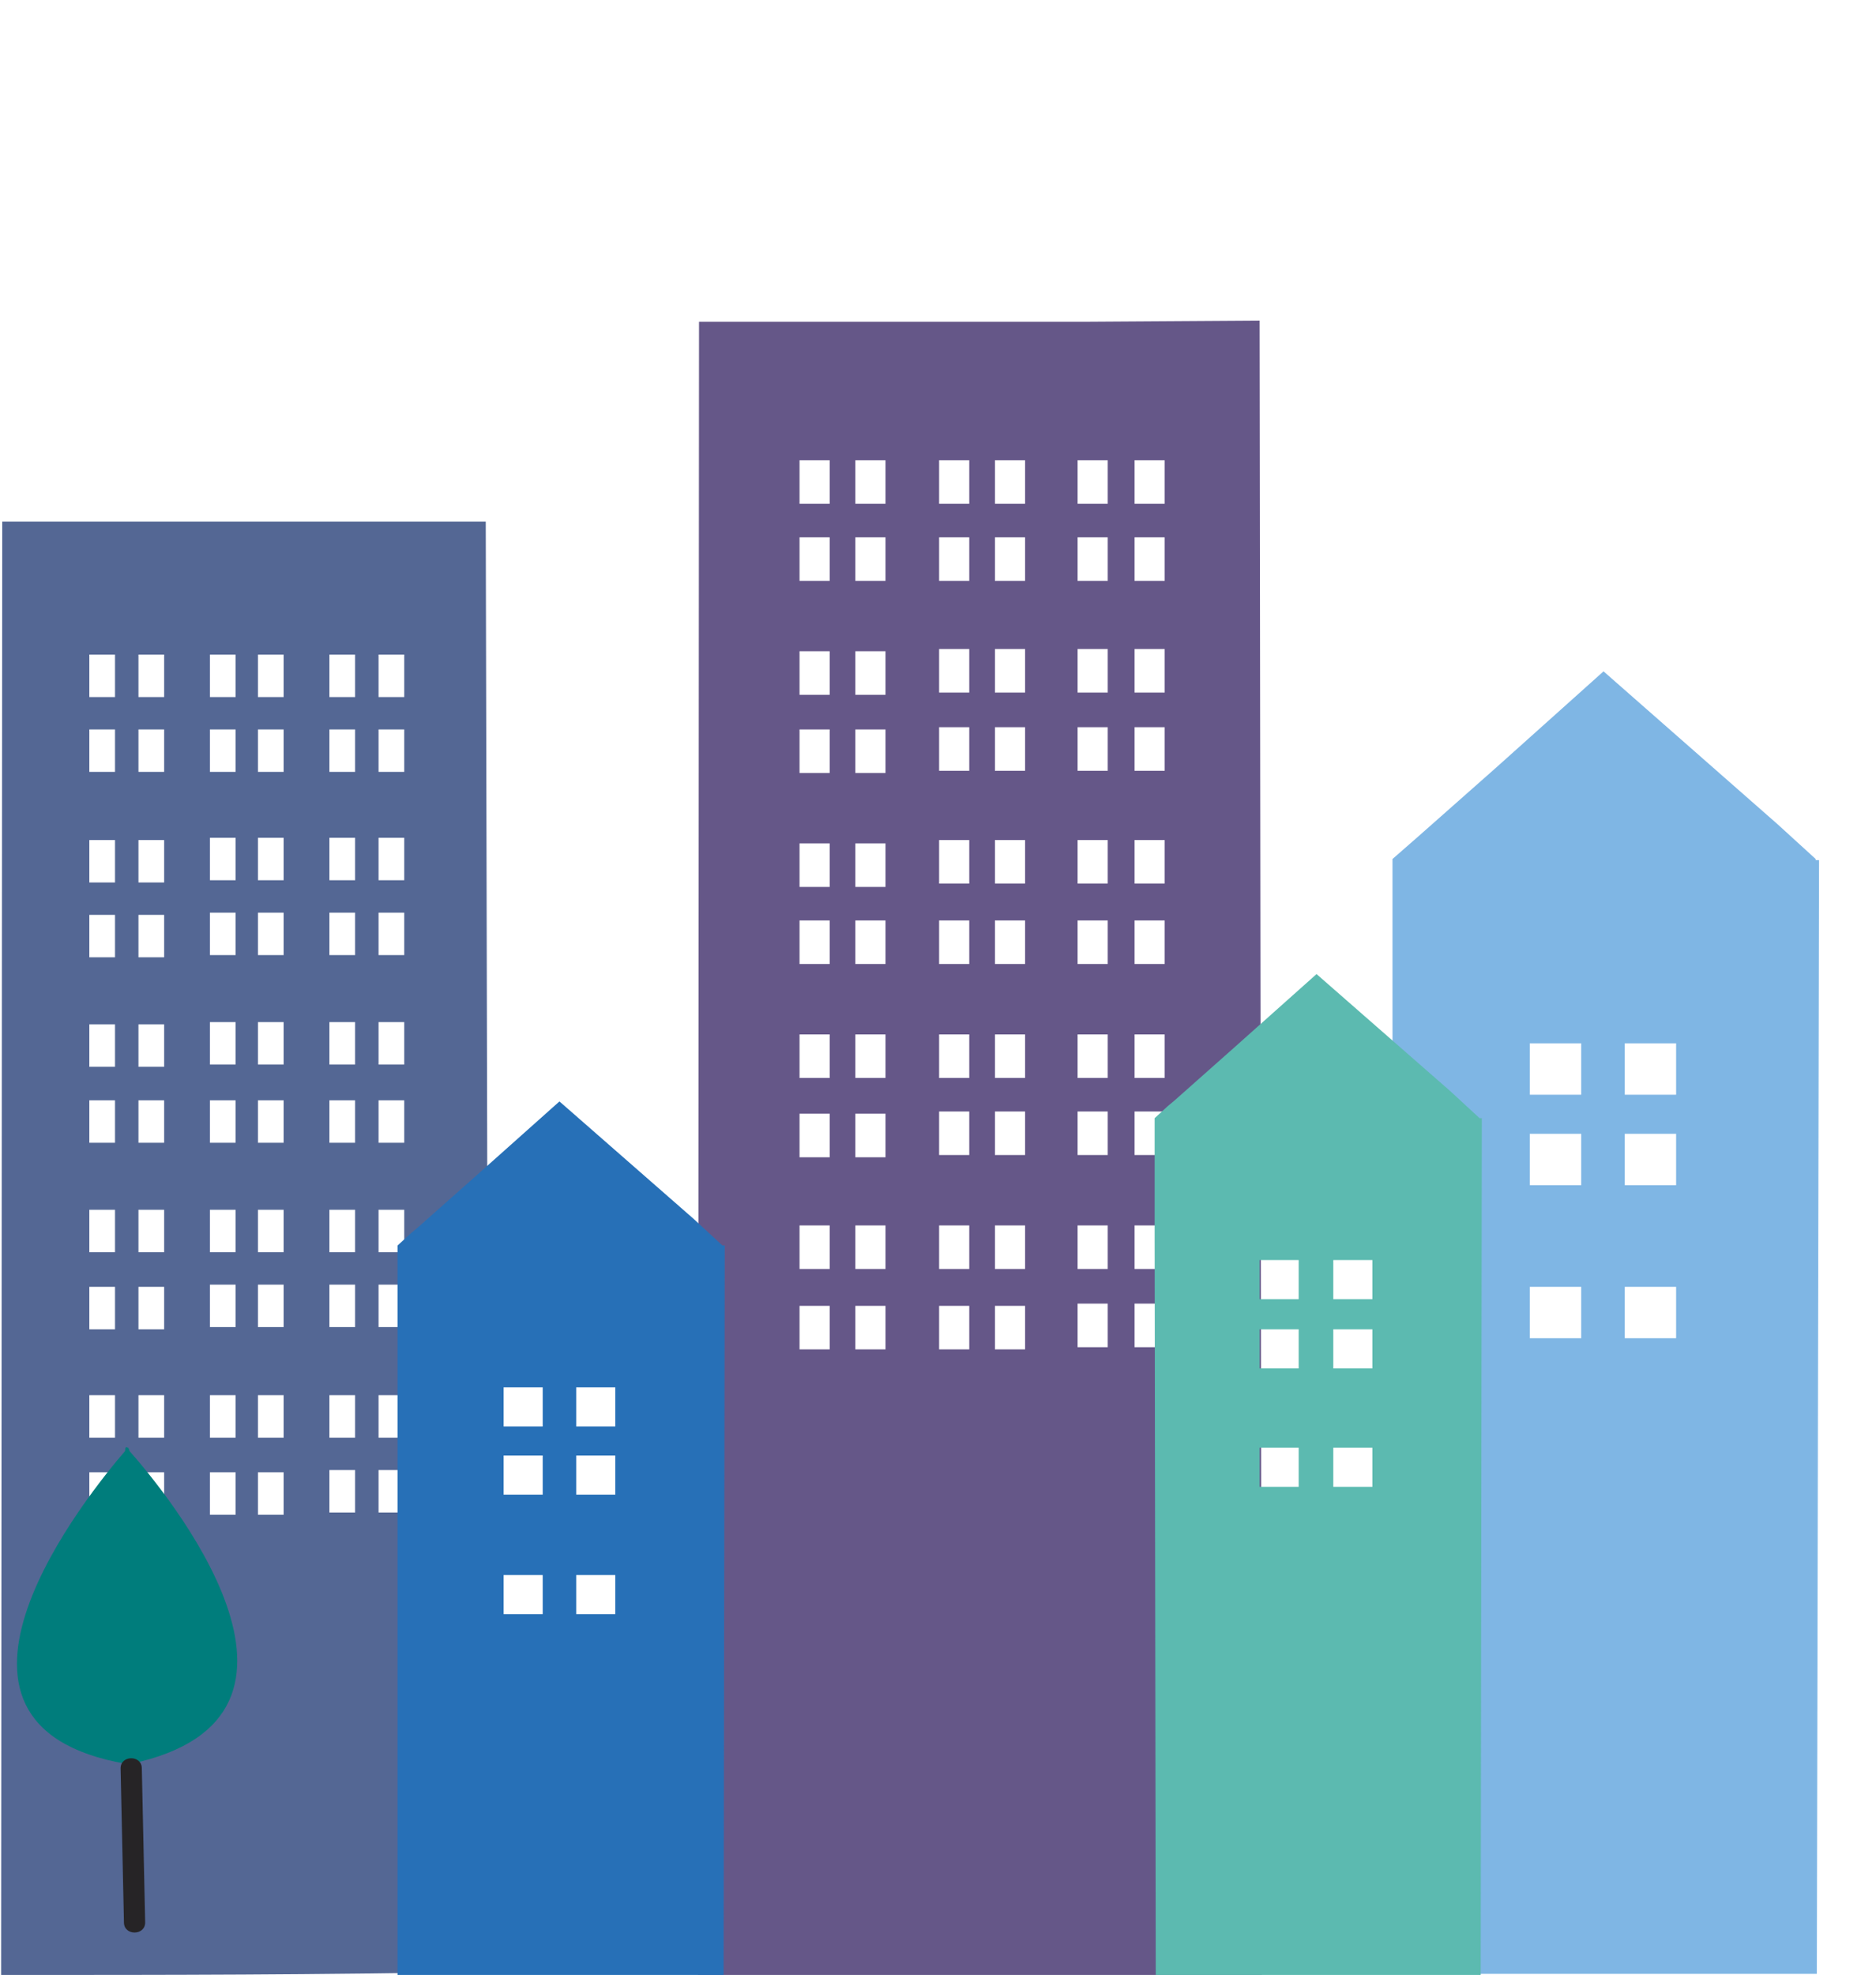 <?xml version="1.0" encoding="utf-8"?>
<!-- Generator: Adobe Illustrator 25.0.0, SVG Export Plug-In . SVG Version: 6.00 Build 0)  -->
<svg version="1.1" id="Lager_1" xmlns="http://www.w3.org/2000/svg" xmlns:xlink="http://www.w3.org/1999/xlink" x="0px" y="0px"
	 viewBox="0 0 168 176.8" style="enable-background:new 0 0 168 176.8;" xml:space="preserve">
<style type="text/css">
	.st0{display:none;}
	.st1{display:inline;}
	.st2{fill:none;}
	.st3{fill:#3D969C;}
	.st4{fill:#ADD4D7;}
	.st5{fill:#FFFFFF;}
	.st6{fill:#5CBBB1;}
	.st7{fill:#655788;}
	.st8{fill:#546794;}
	.st9{fill:#7FB6E4;}
	.st10{fill:#5CBAB0;}
	.st11{fill:#2770B7;}
	.st12{fill:#007D7C;}
	.st13{fill:#262426;}
</style>
<g id="Lager_1_1_" class="st0">
	<g class="st1">
		<rect x="96.4" y="88.2" class="st2" width="15.8" height="1.7"/>
		<path class="st3" d="M45.7,94.7l9.6-8.5l15.4,13.6v-72h-28V42h2.8L45.7,94.7z M59.3,34.6h4.5v4.5h-4.5V34.6z M59.3,42.6h4.5v4.5
			h-4.5V42.6z M59.3,55.4h4.5v4.5h-4.5V55.4z M59.3,63.4h4.5v4.5h-4.5V63.4z M50.8,34.6h4.5v4.5h-4.5V34.6z M50.8,42.6h4.5v4.5h-4.5
			V42.6z M50.8,55.4h4.5v4.5h-4.5V55.4z M50.8,63.4h4.5v4.5h-4.5V63.4z"/>
		<rect x="50.8" y="34.6" class="st4" width="4.5" height="4.5"/>
		<rect x="59.3" y="34.6" class="st4" width="4.5" height="4.5"/>
		<rect x="50.8" y="42.6" class="st4" width="4.5" height="4.5"/>
		<rect x="59.3" y="42.6" class="st4" width="4.5" height="4.5"/>
		<rect x="50.8" y="55.4" class="st4" width="4.5" height="4.5"/>
		<rect x="59.3" y="55.4" class="st4" width="4.5" height="4.5"/>
		<rect x="50.8" y="63.4" class="st4" width="4.5" height="4.5"/>
		<rect x="59.3" y="63.4" class="st4" width="4.5" height="4.5"/>
		<rect x="48.5" y="15.8" class="st3" width="17.7" height="10"/>
		<path class="st5" d="M74.2,102.9L74.2,102.9v48.2c4.8-1.3,9.6-2.5,14.5-3.7V89.9h7.7v-1.7h-1.6v-8.3h1.6L96.3,0.4H70.7v27.4v72
			L74.2,102.9z M85.1,31.3h3.3v3.3h-3.3V31.3z M85.1,37.2h3.3v3.3h-3.3V37.2z M85.1,42.8h3.3v3.3h-3.3V42.8z M85.1,48.7h3.3V52h-3.3
			V48.7z M85.1,54.2h3.3v3.3h-3.3V54.2z M85.1,60.1h3.3v3.3h-3.3V60.1z M85.1,66h3.3v3.3h-3.3V66z M85.1,71.9h3.3v3.3h-3.3V71.9z
			 M85.1,77.7h3.3V81h-3.3V77.7z M85.1,83.6h3.3V87h-3.3V83.6z M78.9,31.3h3.3v3.3h-3.3V31.3z M78.9,37.2h3.3v3.3h-3.3V37.2z
			 M78.9,42.8h3.3v3.3h-3.3V42.8z M78.9,48.7h3.3V52h-3.3V48.7z M78.9,54.2h3.3v3.3h-3.3V54.2z M78.9,60.1h3.3v3.3h-3.3V60.1z
			 M78.9,66h3.3v3.3h-3.3V66z M78.9,71.9h3.3v3.3h-3.3V71.9z M78.9,77.7h3.3V81h-3.3V77.7z M78.9,83.6h3.3V87h-3.3V83.6z"/>
		<rect x="78.9" y="31.3" class="st4" width="3.3" height="3.3"/>
		<rect x="85.1" y="31.3" class="st4" width="3.3" height="3.3"/>
		<rect x="78.9" y="37.2" class="st4" width="3.3" height="3.3"/>
		<rect x="85.1" y="37.2" class="st4" width="3.3" height="3.3"/>
		<rect x="78.9" y="42.8" class="st4" width="3.3" height="3.3"/>
		<rect x="85.1" y="42.8" class="st4" width="3.3" height="3.3"/>
		<rect x="78.9" y="48.7" class="st4" width="3.3" height="3.3"/>
		<rect x="85.1" y="48.7" class="st4" width="3.3" height="3.3"/>
		<rect x="78.9" y="54.2" class="st4" width="3.3" height="3.3"/>
		<rect x="85.1" y="54.2" class="st4" width="3.3" height="3.3"/>
		<rect x="78.9" y="60.1" class="st4" width="3.3" height="3.3"/>
		<rect x="85.1" y="60.1" class="st4" width="3.3" height="3.3"/>
		<rect x="78.9" y="66" class="st4" width="3.3" height="3.3"/>
		<rect x="85.1" y="66" class="st4" width="3.3" height="3.3"/>
		<rect x="78.9" y="71.9" class="st4" width="3.3" height="3.3"/>
		<rect x="85.1" y="71.9" class="st4" width="3.3" height="3.3"/>
		<rect x="78.9" y="77.7" class="st4" width="3.3" height="3.3"/>
		<rect x="85.1" y="77.7" class="st4" width="3.3" height="3.3"/>
		<rect x="78.9" y="83.6" class="st4" width="3.3" height="3.3"/>
		<rect x="85.1" y="83.6" class="st4" width="3.3" height="3.3"/>
		<path class="st6" d="M116.8,88.2h-4.6v1.7h10.3l0.3,49.7c14.7-3.1,29.8-6,45.2-8.5V50.5l0,0l-27.9-24.7l-27.9,24.7l0,0v29.4h4.6
			L116.8,88.2L116.8,88.2z M143.1,74.7h6.6v6.6h-6.6V74.7z M143.1,86.5h6.6v6.6h-6.6V86.5z M143.1,106.8h6.6v6.6h-6.6V106.8z
			 M143.1,118.6h6.6v6.6h-6.6V118.6z M130.6,74.7h6.6v6.6h-6.6V74.7z M130.6,86.5h6.6v6.6h-6.6V86.5z M130.6,106.8h6.6v6.6h-6.6
			V106.8z M130.6,118.6h6.6v6.6h-6.6V118.6z"/>
		<rect x="130.6" y="106.8" class="st4" width="6.6" height="6.6"/>
		<rect x="143.1" y="106.8" class="st4" width="6.6" height="6.6"/>
		<rect x="130.6" y="118.6" class="st4" width="6.6" height="6.6"/>
		<rect x="143.1" y="118.6" class="st4" width="6.6" height="6.6"/>
		<rect x="130.6" y="74.7" class="st4" width="6.6" height="6.6"/>
		<rect x="143.1" y="74.7" class="st4" width="6.6" height="6.6"/>
		<rect x="130.6" y="86.5" class="st4" width="6.6" height="6.6"/>
		<rect x="143.1" y="86.5" class="st4" width="6.6" height="6.6"/>
		<path class="st3" d="M112.3,89.9H96.4h-7.7v57.5c11.1-2.7,22.5-5.4,34.1-7.8l-0.3-49.7C122.5,89.9,112.3,89.9,112.3,89.9z
			 M96.6,132.3h-1.8v-1.8h1.8V132.3z M96.6,129h-1.8v-1.8h1.8V129z M96.6,124.4h-1.8v-1.8h1.8V124.4z M96.6,121.1h-1.8v-1.8h1.8
			V121.1z M96.6,116.4h-1.8v-1.8h1.8V116.4z M96.6,113.2h-1.8v-1.8h1.8V113.2z M96.6,108.5h-1.8v-1.8h1.8V108.5z M96.6,105.3h-1.8
			v-1.8h1.8V105.3z M96.6,100.6h-1.8v-1.8h1.8V100.6z M96.6,97.4h-1.8v-1.8h1.8V97.4z M100,132.3h-1.8v-1.8h1.8V132.3z M100,129
			h-1.8v-1.8h1.8V129z M100,124.4h-1.8v-1.8h1.8V124.4z M100,121.1h-1.8v-1.8h1.8V121.1z M100,116.4h-1.8v-1.8h1.8V116.4z
			 M100,113.2h-1.8v-1.8h1.8V113.2z M100,108.5h-1.8v-1.8h1.8V108.5z M100,105.3h-1.8v-1.8h1.8V105.3z M100,100.6h-1.8v-1.8h1.8
			V100.6z M100,97.4h-1.8v-1.8h1.8V97.4z M105,132.3h-1.8v-1.8h1.8V132.3z M105,129h-1.8v-1.8h1.8V129z M105,124.3h-1.8v-1.8h1.8
			V124.3z M105,121.1h-1.8v-1.8h1.8V121.1z M105,116.4h-1.8v-1.8h1.8V116.4z M105,113.1h-1.8v-1.8h1.8V113.1z M105,108.4h-1.8v-1.8
			h1.8V108.4z M105,105.2h-1.8v-1.8h1.8V105.2z M105,100.6h-1.8v-1.8h1.8V100.6z M105,97.4h-1.8v-1.8h1.8V97.4z M108.4,132.3h-1.8
			v-1.8h1.8V132.3z M108.4,129h-1.8v-1.8h1.8V129z M108.4,124.3h-1.8v-1.8h1.8V124.3z M108.4,121.1h-1.8v-1.8h1.8V121.1z
			 M108.4,116.4h-1.8v-1.8h1.8V116.4z M108.4,113.1h-1.8v-1.8h1.8V113.1z M108.4,108.4h-1.8v-1.8h1.8V108.4z M108.4,105.2h-1.8v-1.8
			h1.8V105.2z M108.4,100.6h-1.8v-1.8h1.8V100.6z M108.4,97.4h-1.8v-1.8h1.8V97.4z M113.4,132.2h-1.8v-1.8h1.8V132.2z M113.4,129
			h-1.8v-1.8h1.8V129z M113.4,124.3h-1.8v-1.8h1.8V124.3z M113.4,121.1h-1.8v-1.8h1.8V121.1z M113.4,116.4h-1.8v-1.8h1.8V116.4z
			 M113.4,113.1h-1.8v-1.8h1.8V113.1z M113.4,108.4h-1.8v-1.8h1.8V108.4z M113.4,105.2h-1.8v-1.8h1.8V105.2z M113.4,100.6h-1.8v-1.8
			h1.8V100.6z M113.4,97.4h-1.8v-1.8h1.8V97.4z M116.8,132.2H115v-1.8h1.8V132.2z M116.8,129H115v-1.8h1.8V129z M116.8,124.3H115
			v-1.8h1.8V124.3z M116.8,121.1H115v-1.8h1.8V121.1z M116.8,116.4H115v-1.8h1.8V116.4z M116.8,113.1H115v-1.8h1.8V113.1z
			 M116.8,108.4H115v-1.8h1.8V108.4z M116.8,105.2H115v-1.8h1.8V105.2z M116.8,100.6H115v-1.8h1.8V100.6z M116.8,97.4H115v-1.8h1.8
			V97.4z"/>
		<polygon class="st3" points="94.8,88.2 96.4,88.2 112.3,88.2 116.8,88.2 116.8,79.8 112.3,79.8 96.4,79.8 94.8,79.8 		"/>
		<rect x="94.8" y="95.6" class="st4" width="1.8" height="1.8"/>
		<rect x="98.2" y="95.6" class="st4" width="1.8" height="1.8"/>
		<rect x="94.8" y="98.8" class="st4" width="1.8" height="1.8"/>
		<rect x="98.2" y="98.8" class="st4" width="1.8" height="1.8"/>
		<rect x="103.2" y="95.6" class="st4" width="1.8" height="1.8"/>
		<rect x="106.6" y="95.6" class="st4" width="1.8" height="1.8"/>
		<rect x="103.2" y="98.8" class="st4" width="1.8" height="1.8"/>
		<rect x="106.6" y="98.8" class="st4" width="1.8" height="1.8"/>
		<rect x="111.6" y="95.6" class="st4" width="1.8" height="1.8"/>
		<rect x="115" y="95.6" class="st4" width="1.8" height="1.8"/>
		<rect x="111.6" y="98.8" class="st4" width="1.8" height="1.8"/>
		<rect x="115" y="98.8" class="st4" width="1.8" height="1.8"/>
		<rect x="94.8" y="103.5" class="st4" width="1.8" height="1.8"/>
		<rect x="98.2" y="103.5" class="st4" width="1.8" height="1.8"/>
		<rect x="94.8" y="106.7" class="st4" width="1.8" height="1.8"/>
		<rect x="98.2" y="106.7" class="st4" width="1.8" height="1.8"/>
		<rect x="103.2" y="103.4" class="st4" width="1.8" height="1.8"/>
		<rect x="106.6" y="103.4" class="st4" width="1.8" height="1.8"/>
		<rect x="103.2" y="106.6" class="st4" width="1.8" height="1.8"/>
		<rect x="106.6" y="106.6" class="st4" width="1.8" height="1.8"/>
		<rect x="111.6" y="103.4" class="st4" width="1.8" height="1.8"/>
		<rect x="115" y="103.4" class="st4" width="1.8" height="1.8"/>
		<rect x="111.6" y="106.6" class="st4" width="1.8" height="1.8"/>
		<rect x="115" y="106.6" class="st4" width="1.8" height="1.8"/>
		<rect x="94.8" y="111.4" class="st4" width="1.8" height="1.8"/>
		<rect x="98.2" y="111.4" class="st4" width="1.8" height="1.8"/>
		<rect x="94.8" y="114.6" class="st4" width="1.8" height="1.8"/>
		<rect x="98.2" y="114.6" class="st4" width="1.8" height="1.8"/>
		<rect x="103.2" y="111.3" class="st4" width="1.8" height="1.8"/>
		<rect x="106.6" y="111.3" class="st4" width="1.8" height="1.8"/>
		<rect x="103.2" y="114.5" class="st4" width="1.8" height="1.8"/>
		<rect x="106.6" y="114.5" class="st4" width="1.8" height="1.8"/>
		<rect x="111.6" y="111.3" class="st4" width="1.8" height="1.8"/>
		<rect x="115" y="111.3" class="st4" width="1.8" height="1.8"/>
		<rect x="111.6" y="114.5" class="st4" width="1.8" height="1.8"/>
		<rect x="115" y="114.5" class="st4" width="1.8" height="1.8"/>
		<rect x="94.8" y="119.3" class="st4" width="1.8" height="1.8"/>
		<rect x="98.2" y="119.3" class="st4" width="1.8" height="1.8"/>
		<rect x="94.8" y="122.5" class="st4" width="1.8" height="1.8"/>
		<rect x="98.2" y="122.5" class="st4" width="1.8" height="1.8"/>
		<rect x="103.2" y="119.2" class="st4" width="1.8" height="1.8"/>
		<rect x="106.6" y="119.2" class="st4" width="1.8" height="1.8"/>
		<rect x="103.2" y="122.5" class="st4" width="1.8" height="1.8"/>
		<rect x="106.6" y="122.5" class="st4" width="1.8" height="1.8"/>
		<rect x="111.6" y="119.2" class="st4" width="1.8" height="1.8"/>
		<rect x="115" y="119.2" class="st4" width="1.8" height="1.8"/>
		<rect x="111.6" y="122.5" class="st4" width="1.8" height="1.8"/>
		<rect x="115" y="122.5" class="st4" width="1.8" height="1.8"/>
		<rect x="94.8" y="127.2" class="st4" width="1.8" height="1.8"/>
		<rect x="98.2" y="127.2" class="st4" width="1.8" height="1.8"/>
		<rect x="94.8" y="130.5" class="st4" width="1.8" height="1.8"/>
		<rect x="98.2" y="130.5" class="st4" width="1.8" height="1.8"/>
		<rect x="103.2" y="127.2" class="st4" width="1.8" height="1.8"/>
		<rect x="106.6" y="127.2" class="st4" width="1.8" height="1.8"/>
		<rect x="103.2" y="130.5" class="st4" width="1.8" height="1.8"/>
		<rect x="106.6" y="130.5" class="st4" width="1.8" height="1.8"/>
		<rect x="111.6" y="127.2" class="st4" width="1.8" height="1.8"/>
		<rect x="115" y="127.2" class="st4" width="1.8" height="1.8"/>
		<rect x="111.6" y="130.4" class="st4" width="1.8" height="1.8"/>
		<rect x="115" y="130.4" class="st4" width="1.8" height="1.8"/>
		<path class="st5" d="M36.4,116.7H36v-2.9h0.5v-2.2H36v-2.9h0.5v-2.2H36v-2.9h0.5v-0.9l0,0l1.6-1.4H36v-2.9h2.9v2.2l6.9-6.1
			l-0.1-52.8h-2.8H23.5v123.7c4.3-1.3,8.6-2.7,12.9-4V116.7z M36,68.7h2.9v2.9H36V68.7z M36,73.8h2.9v2.9H36V73.8z M36,78.6h2.9v2.9
			H36V78.6z M36,83.7h2.9v2.9H36V83.7z M36,88.5h2.9v2.9H36V88.5z M36,93.6h2.9v2.9H36V93.6z M33.4,116.7h-2.9v-2.9h2.9V116.7z
			 M33.4,111.6h-2.9v-2.9h2.9V111.6z M33.4,106.6h-2.9v-2.9h2.9V106.6z M33.4,101.5h-2.9v-2.9h2.9V101.5z M33.4,96.4h-2.9v-2.9h2.9
			V96.4z M33.4,91.3h-2.9v-2.9h2.9V91.3z M33.4,86.5h-2.9v-2.9h2.9V86.5z M33.4,81.4h-2.9v-2.9h2.9V81.4z M33.4,76.6h-2.9v-2.9h2.9
			V76.6z M33.4,71.5h-2.9v-2.9h2.9V71.5z"/>
		<rect x="30.5" y="68.7" class="st4" width="2.9" height="2.9"/>
		<rect x="36" y="68.7" class="st4" width="2.9" height="2.9"/>
		<rect x="30.5" y="73.8" class="st4" width="2.9" height="2.9"/>
		<rect x="36" y="73.8" class="st4" width="2.9" height="2.9"/>
		<rect x="30.5" y="78.6" class="st4" width="2.9" height="2.9"/>
		<rect x="36" y="78.6" class="st4" width="2.9" height="2.9"/>
		<rect x="30.5" y="83.7" class="st4" width="2.9" height="2.9"/>
		<rect x="36" y="83.7" class="st4" width="2.9" height="2.9"/>
		<rect x="30.5" y="88.5" class="st4" width="2.9" height="2.9"/>
		<rect x="36" y="88.5" class="st4" width="2.9" height="2.9"/>
		<rect x="30.5" y="93.6" class="st4" width="2.9" height="2.9"/>
		<rect x="36" y="93.6" class="st4" width="2.9" height="2.9"/>
		<rect x="30.5" y="98.6" class="st4" width="2.9" height="2.9"/>
		<polygon class="st4" points="38.8,98.6 36,98.6 36,101.5 38,101.5 38.8,100.8 		"/>
		<rect x="30.5" y="103.7" class="st4" width="2.9" height="2.9"/>
		<rect x="36" y="103.7" class="st4" width="0.5" height="2.9"/>
		<rect x="30.5" y="108.8" class="st4" width="2.9" height="2.9"/>
		<rect x="36" y="108.8" class="st4" width="0.5" height="2.9"/>
		<rect x="30.5" y="113.9" class="st4" width="2.9" height="2.9"/>
		<rect x="36" y="113.9" class="st4" width="0.5" height="2.9"/>
		<path class="st6" d="M74.2,102.9l-3.4-3.1L55.3,86.2l-9.6,8.5l-6.9,6.1l-0.8,0.7l-1.6,1.4l0,0v0.9v2.9v2.2v2.9v2.2v2.9v44.9
			c12.2-3.7,24.8-7.2,37.8-10.6V102.9L74.2,102.9z M53.3,153.5h-4.5V149h4.5V153.5z M53.3,145.5h-4.5V141h4.5V145.5z M53.3,131.7
			h-4.5v-4.5h4.5V131.7z M53.3,123.8h-4.5v-4.5h4.5V123.8z M61.8,153.5h-4.5V149h4.5V153.5z M61.8,145.5h-4.5V141h4.5V145.5z
			 M61.8,131.7h-4.5v-4.5h4.5V131.7z M61.8,123.8h-4.5v-4.5h4.5V123.8z"/>
		<rect x="48.8" y="141" class="st4" width="4.5" height="4.5"/>
		<rect x="57.3" y="141" class="st4" width="4.5" height="4.5"/>
		<rect x="48.8" y="149" class="st4" width="4.5" height="4.5"/>
		<rect x="57.3" y="149" class="st4" width="4.5" height="4.5"/>
		<rect x="48.8" y="119.3" class="st4" width="4.5" height="4.5"/>
		<rect x="57.3" y="119.3" class="st4" width="4.5" height="4.5"/>
		<rect x="48.8" y="127.3" class="st4" width="4.5" height="4.5"/>
		<rect x="57.3" y="127.3" class="st4" width="4.5" height="4.5"/>
		<path class="st3" d="M20.5,115.9H0v57.4c6.8-2.3,13.7-4.6,20.7-6.8L20.5,115.9z M8.7,143.8H5.6v-3.1h3.1V143.8z M8.7,138.2H5.6
			v-3.1h3.1V138.2z M8.7,129.3H5.6v-3.1h3.1V129.3z M8.7,123.8H5.6v-3.1h3.1V123.8z M14.6,143.8h-3.1v-3.1h3.1V143.8z M14.6,138.2
			h-3.1v-3.1h3.1V138.2z M14.6,129.3h-3.1v-3.1h3.1V129.3z M14.6,123.8h-3.1v-3.1h3.1V123.8z"/>
		<rect x="5.6" y="120.6" class="st4" width="3.1" height="3.1"/>
		<rect x="11.5" y="120.6" class="st4" width="3.1" height="3.1"/>
		<rect x="5.6" y="126.2" class="st4" width="3.1" height="3.1"/>
		<rect x="11.5" y="126.2" class="st4" width="3.1" height="3.1"/>
		<rect x="5.6" y="135.1" class="st4" width="3.1" height="3.1"/>
		<rect x="11.5" y="135.1" class="st4" width="3.1" height="3.1"/>
		<rect x="5.6" y="140.7" class="st4" width="3.1" height="3.1"/>
		<rect x="11.5" y="140.7" class="st4" width="3.1" height="3.1"/>
		<rect x="4" y="107.6" class="st3" width="12.3" height="6.9"/>
	</g>
</g>
<g>
	<g>
		<g>
			<g>
				<path class="st7" d="M104.3,45.1h-2.7v-3.9h2.7V45.1z M104.3,52h-2.7v-3.9h2.7V52z M104.3,62h-2.7v-3.9h2.7V62z M104.3,69h-2.7
					v-3.9h2.7V69z M104.3,79.1h-2.7v-3.9h2.7V79.1z M104.3,86.3h-2.7v-3.9h2.7V86.3z M104.3,96.5h-2.7v-3.9h2.7V96.5z M104.3,103.4
					h-2.7v-3.9h2.7V103.4z M104.3,113.6h-2.7v-3.9h2.7V113.6z M104.3,120.6h-2.7v-3.9h2.7V120.6z M99.2,45.1h-2.7v-3.9h2.7V45.1z
					 M99.2,52h-2.7v-3.9h2.7V52z M99.2,62h-2.7v-3.9h2.7V62z M99.2,69h-2.7v-3.9h2.7V69z M99.2,79.1h-2.7v-3.9h2.7V79.1z M99.2,86.3
					h-2.7v-3.9h2.7V86.3z M99.2,96.5h-2.7v-3.9h2.7V96.5z M99.2,103.4h-2.7v-3.9h2.7V103.4z M99.2,113.6h-2.7v-3.9h2.7V113.6z
					 M99.2,120.6h-2.7v-3.9h2.7V120.6z M91.8,45.1h-2.7v-3.9h2.7V45.1z M91.8,52h-2.7v-3.9h2.7V52z M91.8,62h-2.7v-3.9h2.7V62z
					 M91.8,69h-2.7v-3.9h2.7V69z M91.8,79.1h-2.7v-3.9h2.7V79.1z M91.8,86.3h-2.7v-3.9h2.7V86.3z M91.8,96.5h-2.7v-3.9h2.7V96.5z
					 M91.8,103.4h-2.7v-3.9h2.7V103.4z M91.8,113.6h-2.7v-3.9h2.7V113.6z M91.8,120.8h-2.7v-3.9h2.7V120.8z M86.8,45.1h-2.7v-3.9
					h2.7V45.1z M86.8,52h-2.7v-3.9h2.7V52z M86.8,62h-2.7v-3.9h2.7V62z M86.8,69h-2.7v-3.9h2.7V69z M86.8,79.1h-2.7v-3.9h2.7V79.1z
					 M86.8,86.3h-2.7v-3.9h2.7V86.3z M86.8,96.5h-2.7v-3.9h2.7V96.5z M86.8,103.4h-2.7v-3.9h2.7V103.4z M86.8,113.6h-2.7v-3.9h2.7
					V113.6z M86.8,120.8h-2.7v-3.9h2.7V120.8z M79.3,45.1h-2.7v-3.9h2.7V45.1z M79.3,52h-2.7v-3.9h2.7V52z M79.3,62.2h-2.7v-3.9h2.7
					V62.2z M79.3,69.2h-2.7v-3.9h2.7V69.2z M79.3,79.4h-2.7v-3.9h2.7V79.4z M79.3,86.3h-2.7v-3.9h2.7V86.3z M79.3,96.5h-2.7v-3.9
					h2.7V96.5z M79.3,103.6h-2.7v-3.9h2.7V103.6z M79.3,113.6h-2.7v-3.9h2.7V113.6z M79.3,120.8h-2.7v-3.9h2.7V120.8z M74.3,45.1
					h-2.7v-3.9h2.7V45.1z M74.3,52h-2.7v-3.9h2.7V52z M74.3,62.2h-2.7v-3.9h2.7V62.2z M74.3,69.2h-2.7v-3.9h2.7V69.2z M74.3,79.4
					h-2.7v-3.9h2.7V79.4z M74.3,86.3h-2.7v-3.9h2.7V86.3z M74.3,96.5h-2.7v-3.9h2.7V96.5z M74.3,103.6h-2.7v-3.9h2.7V103.6z
					 M74.3,113.6h-2.7v-3.9h2.7V113.6z M74.3,120.8h-2.7v-3.9h2.7V120.8z M97.6,28.8H74H62.6l-0.1,148c18,0,32.2,0,50.5,0
					l-0.2-148.1L97.6,28.8L97.6,28.8z"/>
			</g>
			<g>
				<path class="st8" d="M36.2,62.4h-2.3v-3.8h2.3V62.4z M36.2,69.1h-2.3v-3.8h2.3V69.1z M36.2,78.8h-2.3V75h2.3V78.8z M36.2,85.5
					h-2.3v-3.8h2.3V85.5z M36.2,95.3h-2.3v-3.8h2.3V95.3z M36.2,102.3h-2.3v-3.8h2.3V102.3z M36.2,112.1h-2.3v-3.8h2.3V112.1z
					 M36.2,118.8h-2.3V115h2.3V118.8z M36.2,128.7h-2.3v-3.8h2.3V128.7z M36.2,135.4h-2.3v-3.8h2.3V135.4z M31.8,62.4h-2.3v-3.8h2.3
					V62.4z M31.8,69.1h-2.3v-3.8h2.3V69.1z M31.8,78.8h-2.3V75h2.3V78.8z M31.8,85.5h-2.3v-3.8h2.3V85.5z M31.8,95.3h-2.3v-3.8h2.3
					V95.3z M31.8,102.3h-2.3v-3.8h2.3V102.3z M31.8,112.1h-2.3v-3.8h2.3V112.1z M31.8,118.8h-2.3V115h2.3V118.8z M31.8,128.7h-2.3
					v-3.8h2.3V128.7z M31.8,135.4h-2.3v-3.8h2.3V135.4z M25.4,62.4h-2.3v-3.8h2.3V62.4z M25.4,69.1h-2.3v-3.8h2.3V69.1z M25.4,78.8
					h-2.3V75h2.3V78.8z M25.4,85.5h-2.3v-3.8h2.3V85.5z M25.4,95.3h-2.3v-3.8h2.3V95.3z M25.4,102.3h-2.3v-3.8h2.3V102.3z
					 M25.4,112.1h-2.3v-3.8h2.3V112.1z M25.4,118.8h-2.3V115h2.3V118.8z M25.4,128.7h-2.3v-3.8h2.3V128.7z M25.4,135.6h-2.3v-3.8
					h2.3V135.6z M21.1,62.4h-2.3v-3.8h2.3V62.4z M21.1,69.1h-2.3v-3.8h2.3V69.1z M21.1,78.8h-2.3V75h2.3V78.8z M21.1,85.5h-2.3v-3.8
					h2.3V85.5z M21.1,95.3h-2.3v-3.8h2.3V95.3z M21.1,102.3h-2.3v-3.8h2.3V102.3z M21.1,112.1h-2.3v-3.8h2.3V112.1z M21.1,118.8
					h-2.3V115h2.3V118.8z M21.1,128.7h-2.3v-3.8h2.3V128.7z M21.1,135.6h-2.3v-3.8h2.3V135.6z M14.7,62.4h-2.3v-3.8h2.3V62.4z
					 M14.7,69.1h-2.3v-3.8h2.3V69.1z M14.7,79h-2.3v-3.8h2.3V79z M14.7,85.7h-2.3v-3.8h2.3V85.7z M14.7,95.5h-2.3v-3.8h2.3V95.5z
					 M14.7,102.3h-2.3v-3.8h2.3V102.3z M14.7,112.1h-2.3v-3.8h2.3V112.1z M14.7,119h-2.3v-3.8h2.3V119z M14.7,128.7h-2.3v-3.8h2.3
					V128.7z M14.7,135.6h-2.3v-3.8h2.3V135.6z M10.3,62.4H8v-3.8h2.3V62.4z M10.3,69.1H8v-3.8h2.3V69.1z M10.3,79H8v-3.8h2.3V79z
					 M10.3,85.7H8v-3.8h2.3V85.7z M10.3,95.5H8v-3.8h2.3V95.5z M10.3,102.3H8v-3.8h2.3V102.3z M10.3,112.1H8v-3.8h2.3V112.1z
					 M10.3,119H8v-3.8h2.3V119z M10.3,128.7H8v-3.8h2.3V128.7z M10.3,135.6H8v-3.8h2.3V135.6z M30.4,46.7H10.1H0.2L0.1,176.8
					c15.2,0,28,0,43.7-0.3L43.5,46.7H30.4z"/>
			</g>
			<g>
				<line class="st2" x1="167.7" y1="165" x2="0.2" y2="165"/>
				<path class="st9" d="M150.1,98h-4.6v-4.6h4.6V98z M150.1,106.1h-4.6v-4.6h4.6V106.1z M150.1,119.8h-4.6v-4.6h4.6V119.8z
					 M141.6,98H137v-4.6h4.6V98z M141.6,106.1H137v-4.6h4.6V106.1z M141.6,119.8H137v-4.6h4.6V119.8z M162.6,76.9l-3.4-3.1
					l-15.6-13.7l-9.6,8.6l-6.9,6.1l-0.8,0.7l-1.6,1.4v0.9v2.9v2.2v2.9V88v2.9l0.1,85.8c15.6,0,26.2,0,37.9,0l0.2-99.7h-0.3V76.9z"/>
				<path class="st10" d="M122.9,116.3h-3.5v-3.5h3.5V116.3z M122.9,122.5h-3.5V119h3.5V122.5z M122.9,133.1h-3.5v-3.5h3.5V133.1z
					 M116.3,116.3h-3.5v-3.5h3.5V116.3z M116.3,122.5h-3.5V119h3.5V122.5z M116.3,133.1h-3.5v-3.5h3.5V133.1z M132.5,100.1l-2.6-2.4
					l-12-10.5l-7.4,6.6l-5.3,4.7l-0.6,0.5l-1.2,1.1v0.7v2.2v1.7v2.2v1.7v2.2l0.1,66c12,0,20.1,0,29.1,0l0.1-76.7L132.5,100.1
					L132.5,100.1z"/>
			</g>
			<g>
				<path class="st11" d="M55.1,127.7h-3.5v-3.5h3.5V127.7z M55.1,133.8h-3.5v-3.5h3.5V133.8z M55.1,144.5h-3.5V141h3.5V144.5z
					 M48.6,127.7h-3.5v-3.5h3.5V127.7z M48.6,133.8h-3.5v-3.5h3.5V133.8z M48.6,144.5h-3.5V141h3.5V144.5z M64.7,111.5l-2.6-2.4
					l-12-10.5l-7.4,6.6l-5.3,4.7l-0.6,0.5l-1.2,1.1v0.7v2.2v1.7v2.2v1.7v2.2v54.6c10.5,0,19.9,0,29.2,0l0.1-65.3L64.7,111.5
					L64.7,111.5z"/>
			</g>
			<g>
				<path class="st12" d="M11.6,129.9c0,0-0.1-0.4-0.2-0.3c-0.2-0.2-0.2,0.3-0.2,0.3c-3.1,3.6-20.2,24.5,0.1,28v0.1
					c0.1,0,0.1,0,0.2,0c0.1,0,0.1,0,0.2,0v-0.1C31.6,153.7,14.7,133.4,11.6,129.9"/>
			</g>
			<g>
				<path class="st13" d="M10.8,158.3c0.1,4.6,0.2,9.2,0.3,13.8c0,1.2,1.9,1.2,1.9,0c-0.1-4.6-0.2-9.2-0.3-13.8
					C12.7,157.1,10.8,157.1,10.8,158.3"/>
			</g>
		</g>
	</g>
</g>
</svg>

